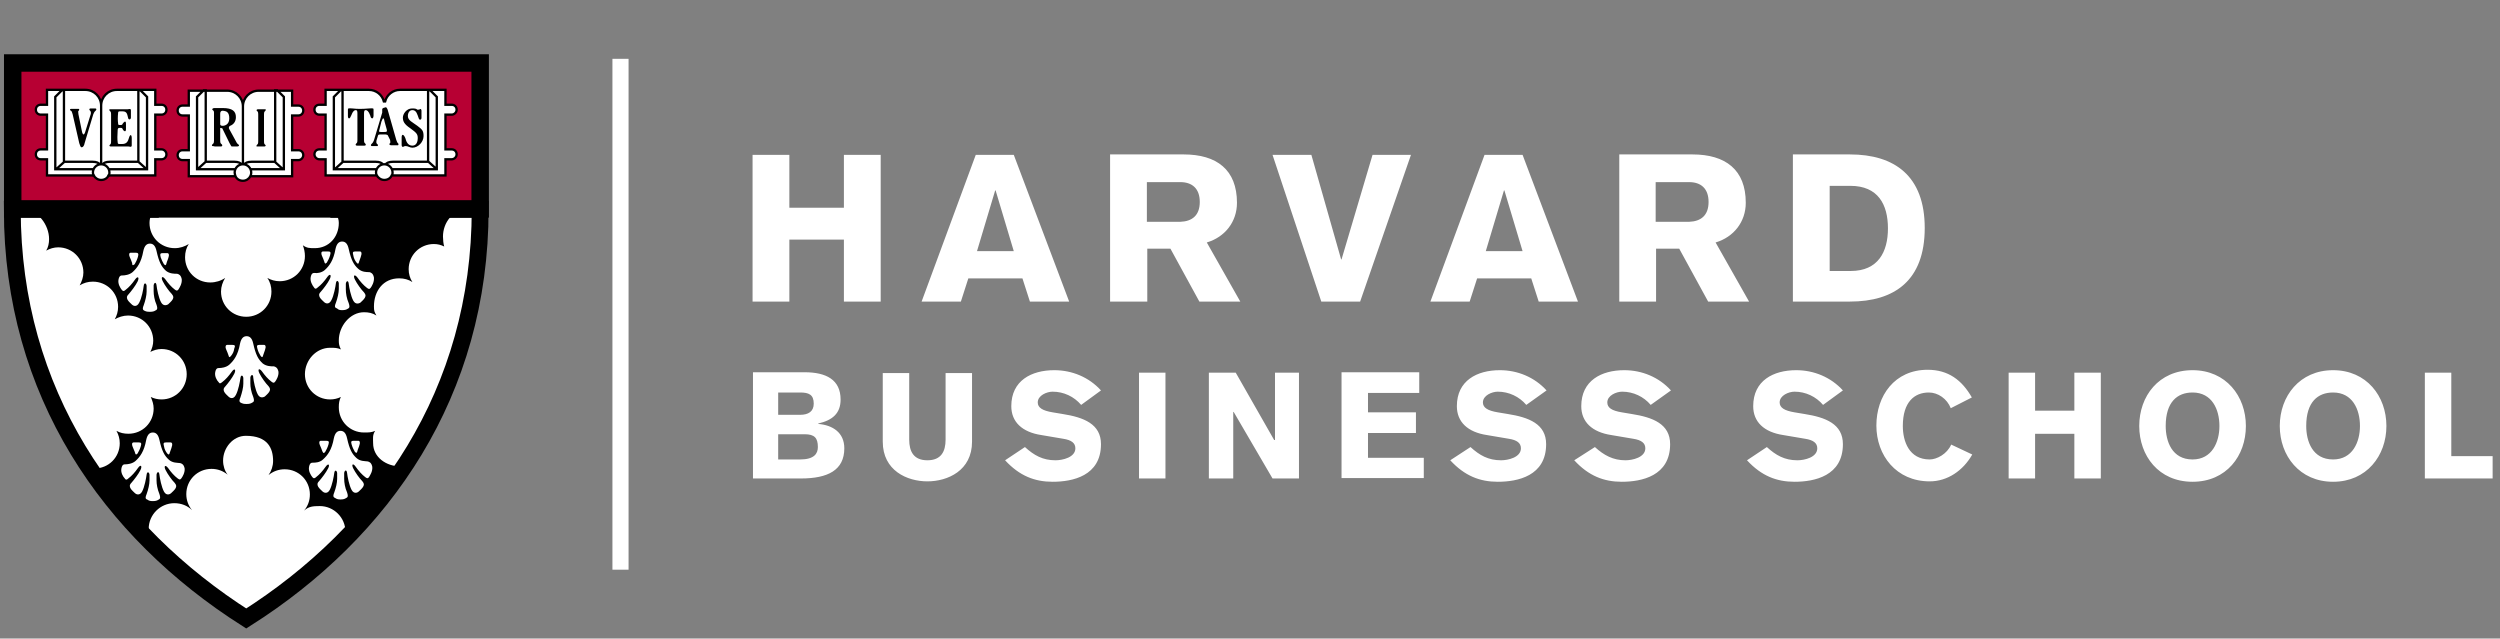 <?xml version="1.0" encoding="UTF-8"?> <svg xmlns="http://www.w3.org/2000/svg" width="231" height="59" viewBox="0 0 231 59" fill="none"><rect x="0" y="0" width="231" height="59" fill="#808080" stroke="none"/><g clip-path="url(#clip0_63_272)"><path d="M58.079 5.435H56.589V52.639H58.079V5.435Z" fill="white"></path><path d="M69.537 14.307H72.936V19.196H77.977V14.307H81.376V27.865H77.977V22.137H72.936V27.865H69.537V14.307ZM85.157 27.865H88.785L89.472 25.727H94.475L95.163 27.865H98.791L93.673 14.307H90.16L85.157 27.865ZM90.274 23.206L91.955 17.592H91.993L93.673 23.206H90.274ZM102.61 27.865H106.009V22.977H108.147L110.821 27.865H114.602L111.508 22.404C113.189 21.907 114.296 20.494 114.296 18.738C114.296 15.682 112.425 14.269 109.37 14.269H102.572V27.865H102.61ZM105.971 16.828H109.064C110.133 16.828 110.859 17.401 110.859 18.661C110.859 19.922 110.133 20.456 109.064 20.494H105.971V16.828ZM122.087 27.865H125.677L130.374 14.307H126.823L123.958 23.97H123.92L121.17 14.307H117.581L122.087 27.865ZM132.169 27.865H135.797L136.485 25.727H141.488L142.175 27.865H145.803L140.686 14.307H137.172L132.169 27.865ZM137.287 23.206L138.967 17.592H139.005L140.686 23.206H137.287ZM149.622 27.865H153.021V22.977H155.16L157.833 27.865H161.614L158.521 22.404C160.201 21.907 161.309 20.494 161.309 18.738C161.309 15.682 159.438 14.269 156.382 14.269H149.622V27.865ZM152.983 16.828H156.077C157.146 16.828 157.872 17.401 157.872 18.661C157.872 19.922 157.146 20.456 156.077 20.494H152.983V16.828ZM165.663 27.865H170.933C175.057 27.865 177.845 25.917 177.845 21.067C177.845 16.255 175.057 14.269 170.933 14.269H165.663V27.865ZM169.062 17.172H170.971C173.53 17.172 174.446 18.89 174.446 21.105C174.446 23.282 173.53 25.039 171.009 25.039H169.062V17.172ZM69.575 44.211H74.005C76.487 44.211 78.015 43.447 78.015 41.423C78.015 39.972 76.946 39.284 75.609 39.17V39.131C76.946 38.826 77.671 38.177 77.671 36.916C77.671 35.083 76.335 34.396 74.349 34.396H69.575V44.211ZM71.904 36.267H73.929C74.731 36.267 75.189 36.458 75.189 37.298C75.189 38.024 74.692 38.329 73.929 38.329H71.904V36.267ZM71.904 40.124H74.349C75.265 40.124 75.571 40.468 75.571 41.308C75.571 41.919 75.227 42.454 73.929 42.454H71.904V40.124ZM89.816 34.472H87.372V40.621C87.372 41.728 86.952 42.53 85.691 42.53C84.431 42.53 84.011 41.728 84.011 40.621V34.472H81.567V40.812C81.567 43.485 83.82 44.478 85.691 44.478C87.563 44.478 89.816 43.485 89.816 40.812V34.472ZM92.871 42.53C94.208 43.982 95.621 44.516 97.263 44.516C99.096 44.516 101.731 43.982 101.731 41.041C101.731 39.17 100.127 38.559 98.18 38.253L97.263 38.1C96.347 37.947 95.888 37.68 95.888 37.184C95.888 36.535 96.728 36.191 97.263 36.191C98.294 36.191 99.249 36.649 99.898 37.413L101.731 36.076C100.624 34.854 99.058 34.205 97.416 34.205C95.315 34.205 93.444 35.16 93.444 37.527C93.444 38.979 94.437 39.933 96.232 40.201L98.256 40.544C98.982 40.659 99.364 40.926 99.364 41.423C99.364 42.263 98.18 42.53 97.53 42.53C96.347 42.53 95.544 42.072 94.704 41.308L92.871 42.53ZM105.245 44.211H107.689V34.434H105.245V44.211ZM111.737 44.211H113.952V38.062H113.991L117.581 44.211H120.025V34.434H117.81V40.659H117.733L114.182 34.434H111.699V44.211H111.737ZM131.558 44.211V42.301H126.403V40.01H130.833V38.1H126.403V36.305H131.138V34.396H123.958V44.173H131.558V44.211ZM134.003 42.53C135.339 43.982 136.752 44.516 138.394 44.516C140.228 44.516 142.863 43.982 142.863 41.041C142.863 39.17 141.259 38.559 139.311 38.253L138.394 38.1C137.478 37.947 137.02 37.68 137.02 37.184C137.02 36.535 137.86 36.191 138.394 36.191C139.426 36.191 140.38 36.649 141.03 37.413L142.901 36.076C141.793 34.854 140.228 34.205 138.585 34.205C136.485 34.205 134.614 35.16 134.614 37.527C134.614 38.979 135.607 39.933 137.401 40.201L139.426 40.544C140.151 40.659 140.533 40.926 140.533 41.423C140.533 42.263 139.349 42.53 138.7 42.53C137.516 42.53 136.714 42.072 135.874 41.308L134.003 42.53ZM145.46 42.53C146.796 43.982 148.209 44.516 149.852 44.516C151.685 44.516 154.32 43.982 154.32 41.041C154.32 39.17 152.716 38.559 150.768 38.253L149.852 38.1C148.935 37.947 148.515 37.68 148.515 37.184C148.515 36.535 149.355 36.191 149.89 36.191C150.921 36.191 151.876 36.649 152.525 37.413L154.396 36.076C153.289 34.854 151.723 34.205 150.081 34.205C147.98 34.205 146.109 35.16 146.109 37.527C146.109 38.979 147.102 39.933 148.897 40.201L150.921 40.544C151.647 40.659 152.028 40.926 152.028 41.423C152.028 42.263 150.845 42.53 150.195 42.53C149.05 42.53 148.209 42.072 147.369 41.308L145.46 42.53ZM161.423 42.53C162.76 43.982 164.173 44.516 165.815 44.516C167.648 44.516 170.284 43.982 170.284 41.041C170.284 39.17 168.68 38.559 166.732 38.253L165.815 38.1C164.899 37.947 164.44 37.68 164.44 37.184C164.44 36.535 165.281 36.191 165.815 36.191C166.846 36.191 167.801 36.649 168.451 37.413L170.284 36.076C169.176 34.854 167.61 34.205 165.968 34.205C163.868 34.205 161.996 35.16 161.996 37.527C161.996 38.979 162.989 39.933 164.784 40.201L166.808 40.544C167.534 40.659 167.916 40.926 167.916 41.423C167.916 42.263 166.732 42.53 166.083 42.53C164.899 42.53 164.097 42.072 163.257 41.308L161.423 42.53ZM182.199 36.725C181.283 35.121 180.022 34.167 178.113 34.167C175.057 34.167 173.377 36.573 173.377 39.322C173.377 42.072 175.21 44.478 178.304 44.478C179.946 44.478 181.397 43.485 182.237 41.996L180.29 41.079C179.908 41.958 178.953 42.454 178.304 42.454C176.394 42.454 175.821 40.774 175.821 39.361C175.821 37.145 176.891 36.267 178.227 36.267C179.068 36.267 179.908 36.84 180.251 37.718L182.199 36.725ZM185.598 44.211H188.042V40.086H191.67V44.211H194.115V34.434H191.67V37.947H188.042V34.434H185.598V44.211ZM202.593 44.516C205.725 44.516 207.52 42.11 207.52 39.361C207.52 36.611 205.686 34.205 202.593 34.205C199.461 34.205 197.666 36.611 197.666 39.361C197.666 42.11 199.461 44.516 202.593 44.516ZM202.593 36.267C204.388 36.267 205.075 37.833 205.075 39.361C205.075 40.85 204.388 42.454 202.593 42.454C200.683 42.454 200.111 40.774 200.111 39.361C200.111 37.145 201.18 36.267 202.593 36.267ZM215.578 44.516C218.671 44.516 220.504 42.11 220.504 39.361C220.504 36.611 218.671 34.205 215.578 34.205C212.484 34.205 210.651 36.611 210.651 39.361C210.651 42.11 212.484 44.516 215.578 44.516ZM215.578 36.267C217.373 36.267 218.06 37.833 218.06 39.361C218.06 40.85 217.373 42.454 215.578 42.454C213.668 42.454 213.095 40.774 213.095 39.361C213.095 37.145 214.165 36.267 215.578 36.267ZM224.056 44.211H230.319V42.148H226.5V34.434H224.056V44.211Z" fill="white"></path><path d="M44.368 19.34C44.368 36.029 35.393 49.014 22.752 57.072C10.149 49.052 1.136 36.067 1.136 19.34H44.368Z" fill="white"></path><path d="M31.307 19.34H44.368C44.368 36.296 35.393 49.128 22.752 57.148C10.149 49.128 1.136 36.296 1.136 19.34H13.892" stroke="black" stroke-width="1.558" stroke-linecap="square"></path><path d="M44.368 19.035C44.368 19.493 44.33 19.111 44.33 19.34C44.024 19.187 43.642 19.34 43.26 19.34C41.847 19.34 40.931 20.562 40.931 21.861C40.931 22.128 40.969 22.548 41.045 22.777C40.74 22.625 40.434 22.548 40.09 22.548C38.792 22.548 37.761 23.579 37.761 24.878C37.761 25.298 37.875 25.718 38.104 26.062C37.761 25.833 37.341 25.718 36.882 25.718C35.393 25.718 34.553 26.902 34.553 28.315C34.553 28.735 34.591 28.811 34.782 29.155C34.438 28.926 34.056 28.85 33.636 28.85C32.338 28.85 31.306 30.148 31.306 31.447C31.306 31.828 31.345 31.943 31.497 32.287C31.192 32.134 30.886 32.134 30.505 32.134C29.206 32.134 28.175 33.28 28.175 34.578C28.175 35.877 29.206 36.908 30.505 36.908C30.848 36.908 31.192 36.831 31.497 36.679C31.345 36.984 31.306 37.252 31.306 37.633C31.306 38.932 32.338 39.963 33.636 39.963C34.056 39.963 34.324 39.963 34.667 39.81C34.4 40.192 34.476 40.536 34.476 40.956C34.476 42.255 35.698 43.095 36.997 43.095C37.188 43.095 37.341 42.98 37.493 42.942C35.622 45.73 33.292 48.594 30.848 50.924C31.306 50.504 31.918 49.855 31.918 49.129C31.918 47.83 30.848 46.761 29.55 46.761C28.901 46.761 28.519 46.799 28.099 47.181C28.442 46.761 28.633 46.265 28.633 45.692C28.633 44.393 27.602 43.362 26.303 43.362C25.731 43.362 25.234 43.553 24.814 43.897C25.081 43.515 25.234 43.057 25.234 42.598C25.234 41.414 24.738 40.269 22.714 40.269C21.53 40.269 20.613 41.376 20.613 42.56C20.613 43.057 20.766 43.515 21.033 43.859C20.613 43.515 20.117 43.324 19.544 43.324C18.245 43.324 17.214 44.355 17.214 45.654C17.214 46.226 17.405 46.723 17.749 47.143C17.329 46.723 16.756 46.494 16.107 46.494C14.808 46.494 13.739 47.563 13.739 48.862C13.739 49.549 14.082 50.427 14.541 50.886C12.135 48.556 9.958 45.997 8.087 43.209C8.239 43.248 8.545 43.286 8.736 43.286C10.034 43.286 11.065 42.255 11.065 40.956C11.065 40.536 10.951 40.154 10.76 39.81C11.104 40.001 11.447 40.078 11.867 40.078C13.166 40.078 14.197 39.047 14.197 37.748C14.197 37.366 14.082 37.023 13.93 36.679C14.235 36.831 14.579 36.908 14.923 36.908C16.221 36.908 17.252 35.877 17.252 34.578C17.252 33.28 16.221 32.249 14.923 32.249C14.541 32.249 14.197 32.363 13.892 32.516C14.044 32.211 14.159 31.867 14.159 31.485C14.159 30.186 13.128 29.155 11.829 29.155C11.371 29.155 10.951 29.308 10.607 29.499C10.798 29.155 10.913 28.773 10.913 28.353C10.913 27.055 9.882 26.024 8.583 26.024C8.125 26.024 7.743 26.138 7.361 26.367C7.552 26.024 7.705 25.604 7.705 25.183C7.705 23.885 6.673 22.854 5.375 22.854C4.993 22.854 4.611 22.968 4.267 23.159C4.458 22.854 4.535 22.472 4.535 22.09C4.535 20.791 3.504 19.378 2.205 19.378C1.823 19.378 1.441 19.226 1.136 19.378C1.136 18.767 1.098 19.837 1.098 19.073H14.388C14.044 19.722 13.815 20.028 13.815 20.601C13.815 21.899 14.846 22.93 16.145 22.93C16.641 22.93 17.061 22.777 17.443 22.548C17.214 22.892 17.1 23.312 17.1 23.77C17.1 25.069 18.131 26.1 19.429 26.1C19.926 26.1 20.422 25.947 20.804 25.68C20.575 26.062 20.422 26.482 20.422 26.94C20.422 28.239 21.453 29.27 22.752 29.27C24.05 29.27 25.081 28.239 25.081 26.94C25.081 26.482 24.967 26.062 24.7 25.68C25.043 25.871 25.425 25.985 25.845 25.985C27.144 25.985 28.175 24.954 28.175 23.656C28.175 23.312 28.099 22.968 27.984 22.663C28.366 22.93 28.595 22.93 29.091 22.93C30.39 22.93 31.306 21.899 31.306 20.601C31.306 20.028 31.001 19.76 30.695 19.073H44.368V19.035Z" fill="black"></path><path d="M21.338 32.897C21.185 33.088 21.147 32.974 21.109 32.821C21.071 32.668 20.956 32.439 20.88 32.248C20.803 32.057 20.842 31.866 20.994 31.866H21.453C21.72 31.866 21.758 31.943 21.644 32.21C21.605 32.516 21.491 32.706 21.338 32.897ZM24.088 32.897C24.241 33.088 24.279 32.974 24.317 32.821C24.355 32.668 24.47 32.439 24.508 32.248C24.584 32.057 24.546 31.866 24.393 31.866H23.973C23.744 31.866 23.706 31.943 23.782 32.21C23.859 32.516 23.973 32.706 24.088 32.897ZM22.789 37.328C23.018 37.328 23.171 37.289 23.286 37.213C23.4 37.137 23.553 37.137 23.4 36.678C23.209 36.22 23.133 35.762 23.133 35.418C23.133 35.074 23.133 34.998 23.133 34.883C23.171 34.616 23.4 34.54 23.4 34.883C23.439 35.227 23.591 36.029 23.82 36.449C24.05 36.869 24.393 36.678 24.47 36.64C24.546 36.564 24.814 36.335 24.89 36.182C24.966 36.029 25.004 35.914 24.813 35.685C24.546 35.418 24.164 34.883 23.973 34.501C23.782 34.12 23.935 33.967 24.202 34.31C24.47 34.692 24.775 35.036 25.081 35.265C25.233 35.38 25.31 35.418 25.424 35.265C25.539 35.112 25.768 34.731 25.73 34.349C25.654 33.967 25.463 33.89 25.31 33.852C25.043 33.852 24.622 33.852 24.279 33.585C23.859 33.203 23.63 32.783 23.4 31.752C23.286 31.217 23.057 31.064 22.789 31.064C22.522 31.064 22.293 31.217 22.178 31.752C21.987 32.821 21.605 33.318 21.185 33.699C20.88 33.967 20.422 34.005 20.269 34.005C20.116 34.005 19.963 34.005 19.887 34.387C19.811 34.769 20.04 35.151 20.192 35.303C20.307 35.494 20.383 35.418 20.536 35.303C20.842 35.074 21.147 34.731 21.415 34.349C21.682 33.967 21.835 34.158 21.644 34.54C21.453 34.922 21.071 35.418 20.803 35.724C20.613 35.914 20.651 36.067 20.727 36.22C20.803 36.373 21.071 36.602 21.147 36.678C21.224 36.755 21.567 36.946 21.796 36.487C22.026 36.067 22.178 35.227 22.216 34.922C22.255 34.616 22.446 34.654 22.484 34.922C22.484 35.036 22.484 35.112 22.484 35.456C22.484 35.8 22.369 36.258 22.216 36.717C22.026 37.137 22.178 37.175 22.331 37.251C22.407 37.289 22.522 37.328 22.789 37.328ZM12.44 24.419C12.554 24.228 12.669 23.999 12.745 23.732C12.822 23.464 12.783 23.35 12.554 23.35H12.096C11.905 23.35 11.905 23.541 11.981 23.732C12.058 23.923 12.172 24.152 12.21 24.305C12.21 24.495 12.249 24.572 12.44 24.419ZM15.151 24.419C15.304 24.572 15.342 24.495 15.38 24.343C15.418 24.152 15.533 23.961 15.571 23.77C15.648 23.579 15.61 23.388 15.457 23.388H15.037C14.807 23.388 14.769 23.464 14.846 23.77C14.922 23.999 15.037 24.228 15.151 24.419ZM13.853 28.811C14.082 28.811 14.235 28.773 14.349 28.697C14.464 28.62 14.617 28.62 14.464 28.162C14.273 27.742 14.196 27.245 14.196 26.901C14.196 26.558 14.196 26.481 14.196 26.367C14.235 26.099 14.426 26.023 14.464 26.367C14.502 26.71 14.655 27.512 14.884 27.933C15.113 28.353 15.457 28.162 15.533 28.124C15.61 28.047 15.877 27.818 15.953 27.665C16.03 27.512 16.068 27.398 15.877 27.169C15.61 26.901 15.228 26.367 15.037 25.985C14.846 25.603 14.998 25.45 15.266 25.794C15.533 26.176 15.839 26.52 16.144 26.749C16.297 26.863 16.373 26.901 16.488 26.749C16.602 26.558 16.832 26.214 16.793 25.794C16.717 25.412 16.526 25.336 16.373 25.297C16.106 25.297 15.686 25.297 15.342 25.03C14.922 24.648 14.693 24.228 14.464 23.197C14.349 22.662 14.12 22.51 13.853 22.51C13.585 22.51 13.356 22.662 13.242 23.197C13.051 24.266 12.669 24.763 12.249 25.145C11.943 25.412 11.485 25.45 11.332 25.45C11.179 25.45 11.027 25.45 10.95 25.832C10.874 26.214 11.103 26.596 11.256 26.787C11.37 26.94 11.485 26.901 11.6 26.787C11.905 26.558 12.21 26.214 12.478 25.832C12.745 25.45 12.898 25.641 12.707 26.023C12.516 26.405 12.134 26.901 11.867 27.207C11.676 27.398 11.714 27.551 11.79 27.703C11.867 27.856 12.134 28.085 12.21 28.162C12.287 28.238 12.631 28.429 12.86 27.971C13.089 27.551 13.242 26.749 13.28 26.405C13.318 26.099 13.509 26.138 13.547 26.405C13.547 26.558 13.547 26.596 13.547 26.94C13.547 27.283 13.433 27.78 13.28 28.2C13.089 28.658 13.28 28.658 13.394 28.735C13.471 28.773 13.585 28.811 13.853 28.811ZM30.198 24.266C30.313 24.075 30.427 23.846 30.504 23.579C30.58 23.312 30.542 23.235 30.313 23.235H29.855C29.664 23.235 29.664 23.426 29.74 23.617C29.816 23.808 29.931 24.037 29.969 24.19C30.007 24.343 30.046 24.419 30.198 24.266ZM32.948 24.266C33.101 24.457 33.139 24.343 33.177 24.19C33.215 24.037 33.33 23.808 33.368 23.617C33.444 23.426 33.406 23.235 33.254 23.235H32.834C32.604 23.235 32.566 23.312 32.642 23.579C32.681 23.846 32.795 24.075 32.948 24.266ZM31.611 28.658C31.84 28.658 31.993 28.62 32.108 28.544C32.222 28.467 32.375 28.467 32.222 28.009C32.032 27.589 31.955 27.092 31.955 26.749C31.955 26.405 31.955 26.329 31.955 26.214C31.993 25.947 32.184 25.87 32.222 26.214C32.261 26.558 32.413 27.36 32.642 27.78C32.872 28.2 33.215 28.009 33.292 27.971C33.368 27.895 33.636 27.665 33.712 27.512C33.788 27.36 33.827 27.245 33.636 27.016C33.368 26.749 32.986 26.214 32.795 25.832C32.604 25.45 32.757 25.297 33.024 25.641C33.292 26.023 33.597 26.367 33.903 26.596C34.056 26.71 34.132 26.749 34.247 26.596C34.361 26.443 34.59 26.061 34.552 25.641C34.476 25.259 34.285 25.183 34.132 25.145C33.865 25.145 33.444 25.145 33.101 24.839C32.681 24.457 32.452 24.037 32.222 23.006C32.108 22.471 31.879 22.319 31.611 22.319C31.344 22.319 31.115 22.471 31 23.006C30.809 24.075 30.427 24.572 30.007 24.954C29.702 25.221 29.244 25.259 29.091 25.221C28.938 25.221 28.785 25.221 28.709 25.603C28.633 25.985 28.862 26.367 29.014 26.558C29.129 26.749 29.244 26.672 29.358 26.558C29.664 26.329 29.969 25.985 30.236 25.603C30.504 25.221 30.657 25.412 30.466 25.794C30.275 26.176 29.893 26.672 29.625 26.978C29.434 27.169 29.473 27.322 29.549 27.474C29.625 27.627 29.893 27.856 29.969 27.933C30.046 28.009 30.389 28.2 30.618 27.742C30.848 27.322 31 26.481 31.038 26.176C31.077 25.87 31.268 25.909 31.306 26.176C31.306 26.29 31.306 26.367 31.306 26.71C31.306 27.054 31.191 27.551 31.038 27.971C30.848 28.429 31 28.429 31.153 28.506C31.268 28.62 31.382 28.658 31.611 28.658ZM12.707 41.91C12.822 41.719 12.936 41.49 13.012 41.223C13.089 40.956 13.051 40.879 12.822 40.879H12.363C12.172 40.879 12.172 41.07 12.249 41.261C12.325 41.49 12.44 41.681 12.478 41.834C12.516 41.987 12.554 42.063 12.707 41.91ZM15.457 41.91C15.61 42.063 15.648 41.987 15.686 41.834C15.724 41.681 15.839 41.452 15.877 41.261C15.953 41.07 15.915 40.879 15.762 40.879H15.342C15.113 40.879 15.075 40.956 15.151 41.223C15.189 41.49 15.304 41.719 15.457 41.91ZM14.12 46.302C14.349 46.302 14.502 46.264 14.617 46.188C14.731 46.111 14.884 46.111 14.731 45.653C14.54 45.195 14.464 44.736 14.464 44.393C14.464 44.049 14.464 43.973 14.464 43.858C14.502 43.591 14.693 43.514 14.731 43.858C14.769 44.202 14.922 45.004 15.151 45.424C15.38 45.844 15.724 45.653 15.8 45.577C15.877 45.5 16.144 45.271 16.221 45.118C16.297 44.966 16.335 44.851 16.144 44.622C15.877 44.355 15.495 43.82 15.304 43.438C15.113 43.056 15.266 42.903 15.533 43.247C15.8 43.629 16.106 43.973 16.412 44.202C16.564 44.316 16.641 44.355 16.755 44.202C16.87 44.049 17.099 43.667 17.061 43.285C16.984 42.903 16.793 42.827 16.641 42.789C16.373 42.751 15.953 42.789 15.61 42.483C15.189 42.101 14.96 41.681 14.731 40.65C14.617 40.115 14.387 39.963 14.12 39.963C13.853 39.963 13.624 40.115 13.509 40.65C13.318 41.719 12.936 42.216 12.516 42.598C12.21 42.865 11.752 42.903 11.6 42.903C11.447 42.903 11.294 42.903 11.218 43.285C11.141 43.667 11.37 44.049 11.523 44.202C11.638 44.393 11.752 44.316 11.867 44.202C12.172 43.973 12.478 43.629 12.745 43.247C13.012 42.865 13.165 43.056 12.974 43.438C12.783 43.82 12.402 44.316 12.134 44.622C11.943 44.813 11.981 44.966 12.058 45.118C12.134 45.271 12.402 45.5 12.478 45.577C12.554 45.653 12.898 45.844 13.127 45.424C13.356 45.004 13.509 44.164 13.547 43.858C13.585 43.553 13.776 43.591 13.815 43.858C13.815 44.011 13.815 44.049 13.815 44.393C13.815 44.736 13.7 45.233 13.547 45.653C13.356 46.111 13.509 46.111 13.662 46.188C13.738 46.264 13.891 46.302 14.12 46.302ZM30.046 41.758C30.16 41.567 30.275 41.338 30.351 41.07C30.427 40.803 30.389 40.727 30.122 40.727H29.664C29.473 40.727 29.473 40.917 29.549 41.108C29.625 41.299 29.74 41.529 29.778 41.681C29.855 41.834 29.893 41.949 30.046 41.758ZM32.795 41.758C32.948 41.91 32.986 41.834 33.024 41.681C33.063 41.49 33.177 41.299 33.215 41.108C33.292 40.917 33.254 40.727 33.101 40.727H32.681C32.452 40.727 32.413 40.803 32.49 41.07C32.566 41.338 32.681 41.567 32.795 41.758ZM31.459 46.15C31.688 46.15 31.84 46.111 31.955 46.035C32.07 45.959 32.222 45.959 32.07 45.5C31.879 45.08 31.802 44.584 31.802 44.24C31.802 43.896 31.802 43.82 31.802 43.705C31.84 43.438 32.032 43.362 32.07 43.705C32.108 44.049 32.261 44.851 32.49 45.271C32.719 45.691 33.063 45.5 33.139 45.424C33.215 45.348 33.483 45.118 33.559 44.966C33.636 44.813 33.674 44.698 33.483 44.469C33.215 44.202 32.834 43.667 32.642 43.285C32.452 42.903 32.604 42.751 32.872 43.133C33.139 43.514 33.444 43.858 33.75 44.087C33.903 44.202 33.979 44.24 34.094 44.087C34.208 43.896 34.438 43.553 34.399 43.133C34.323 42.751 34.132 42.674 33.979 42.636C33.712 42.598 33.292 42.636 32.948 42.331C32.528 41.949 32.299 41.529 32.07 40.497C31.955 39.963 31.726 39.81 31.459 39.81C31.191 39.81 30.962 39.963 30.848 40.497C30.657 41.567 30.275 42.063 29.855 42.445C29.549 42.751 29.091 42.751 28.938 42.751C28.785 42.751 28.633 42.751 28.556 43.133C28.48 43.514 28.709 43.896 28.862 44.087C28.976 44.24 29.091 44.202 29.205 44.087C29.511 43.858 29.816 43.514 30.084 43.133C30.351 42.751 30.504 42.942 30.313 43.285C30.122 43.667 29.74 44.164 29.473 44.469C29.282 44.66 29.32 44.813 29.396 44.966C29.473 45.118 29.74 45.348 29.816 45.424C29.893 45.5 30.236 45.691 30.466 45.271C30.695 44.851 30.848 44.011 30.886 43.705C30.924 43.4 31.115 43.438 31.153 43.705C31.153 43.858 31.153 43.896 31.153 44.24C31.153 44.622 31.038 45.08 30.886 45.5C30.695 45.959 30.886 45.959 31 46.035C31.115 46.111 31.23 46.15 31.459 46.15Z" fill="white"></path><path d="M44.368 5.82H1.175V19.302H44.368V5.82Z" fill="#B70033"></path><path d="M44.368 5.82H1.175V19.302H44.368V5.82Z" stroke="black" stroke-width="1.613"></path><path d="M9.345 9.754C9.345 8.952 9.994 8.303 10.796 8.303H14.348V9.678H14.921C15.188 9.678 15.379 9.869 15.379 10.136C15.379 10.403 15.188 10.594 14.921 10.594H14.348V13.802H14.921C15.188 13.802 15.379 14.031 15.379 14.261C15.379 14.528 15.188 14.719 14.921 14.719H14.348V16.208H10.032C9.918 16.476 9.65 16.628 9.345 16.628C9.039 16.628 8.772 16.437 8.657 16.208H4.342V14.719H3.769C3.502 14.719 3.311 14.528 3.311 14.261C3.311 13.993 3.502 13.802 3.769 13.802H4.342V10.594H3.769C3.502 10.594 3.311 10.403 3.311 10.136C3.311 9.869 3.502 9.678 3.769 9.678H4.342V8.303H7.893C8.695 8.303 9.345 8.952 9.345 9.754ZM22.444 16.705C22.75 16.705 23.017 16.514 23.131 16.285H26.989V14.795H27.562C27.829 14.795 28.02 14.566 28.02 14.337C28.02 14.069 27.829 13.879 27.562 13.879H26.989V10.671H27.562C27.829 10.671 28.02 10.48 28.02 10.212C28.02 9.945 27.829 9.754 27.562 9.754H26.989V8.379H23.895C23.093 8.379 22.444 9.028 22.444 9.83C22.444 9.028 21.795 8.379 20.993 8.379H17.441V9.754H16.868C16.601 9.754 16.41 9.945 16.41 10.212C16.41 10.48 16.601 10.671 16.868 10.671H17.441V13.879H16.868C16.601 13.879 16.41 14.069 16.41 14.337C16.41 14.604 16.601 14.795 16.868 14.795H17.441V16.285H21.757C21.871 16.552 22.139 16.705 22.444 16.705ZM35.467 9.372C35.314 8.761 34.742 8.303 34.092 8.303H30.12V9.678H29.509C29.242 9.678 29.051 9.869 29.051 10.136C29.051 10.403 29.242 10.594 29.509 10.594H30.082V13.802H29.509C29.242 13.802 29.051 13.993 29.051 14.261C29.051 14.528 29.242 14.719 29.509 14.719H30.082V16.208H34.818C34.932 16.476 35.2 16.628 35.505 16.628C35.811 16.628 36.078 16.437 36.193 16.208H41.157V14.719H41.73C41.998 14.719 42.189 14.49 42.189 14.261C42.189 13.993 41.959 13.802 41.73 13.802H41.157V10.594H41.73C41.998 10.594 42.189 10.403 42.189 10.136C42.189 9.869 41.959 9.678 41.73 9.678H41.157V8.303H36.956C36.269 8.303 35.734 8.761 35.582 9.372H35.467Z" fill="white"></path><path d="M9.345 9.754V15.215M9.345 9.754C9.345 8.952 9.994 8.303 10.796 8.303H14.348V9.678H14.921C15.188 9.678 15.379 9.869 15.379 10.136C15.379 10.403 15.188 10.594 14.921 10.594H14.348V13.802H14.921C15.188 13.802 15.379 14.031 15.379 14.261C15.379 14.528 15.188 14.719 14.921 14.719H14.348V16.208H10.032C9.918 16.476 9.65 16.628 9.345 16.628C9.039 16.628 8.772 16.437 8.657 16.208H4.342V14.719H3.769C3.502 14.719 3.311 14.528 3.311 14.261C3.311 13.993 3.502 13.802 3.769 13.802H4.342V10.594H3.769C3.502 10.594 3.311 10.403 3.311 10.136C3.311 9.869 3.502 9.678 3.769 9.678H4.342V8.303H7.893C8.695 8.303 9.345 8.952 9.345 9.754Z" stroke="black" stroke-width="0.215"></path><path d="M13.587 15.674L12.785 14.948M9.462 15.215C9.539 15.062 9.768 14.948 10.15 14.948H12.785V8.341H12.976L13.587 8.952V15.635H10.073M9.233 15.215C9.157 15.062 8.927 14.948 8.546 14.948H5.91V8.341H5.719L5.108 8.952V15.635H8.622M10.035 16.285C10.073 16.17 10.111 16.094 10.111 15.941C10.111 15.521 9.768 15.177 9.348 15.177C8.927 15.177 8.584 15.521 8.584 15.941C8.584 16.055 8.622 16.17 8.66 16.285M5.147 15.674L5.949 14.948M26.19 15.674L25.388 14.948M22.561 15.215C22.638 15.062 22.867 14.948 23.249 14.948H25.426V8.341H25.617L26.228 8.952V15.635H23.173M22.447 9.754V15.215M18.208 15.674L19.01 14.948M22.332 15.215C22.256 15.062 22.027 14.948 21.645 14.948H19.01V8.341H18.819L18.208 8.952V15.635H21.721M23.134 16.285C23.173 16.17 23.211 16.094 23.211 15.941C23.211 15.521 22.867 15.177 22.447 15.177C22.027 15.177 21.683 15.521 21.683 15.941C21.683 16.055 21.721 16.17 21.759 16.285M40.397 15.674L39.595 14.948M35.623 15.215C35.699 15.062 35.928 14.948 36.31 14.948H39.556V8.341H39.747L40.358 8.952V15.635H36.196M35.394 15.215C35.317 15.062 35.088 14.948 34.706 14.948H31.651V8.341H31.46L30.849 8.952V15.635H34.783M36.196 16.285C36.234 16.17 36.272 16.094 36.272 15.941C36.272 15.521 35.928 15.177 35.508 15.177C35.088 15.177 34.744 15.521 34.744 15.941C34.744 16.055 34.783 16.17 34.821 16.285M30.887 15.674L31.689 14.948M22.447 16.705C22.753 16.705 23.02 16.514 23.134 16.285H26.992V14.795H27.564C27.832 14.795 28.023 14.566 28.023 14.337C28.023 14.069 27.832 13.879 27.564 13.879H26.992V10.671H27.564C27.832 10.671 28.023 10.48 28.023 10.212C28.023 9.945 27.832 9.754 27.564 9.754H26.992V8.379H23.898C23.096 8.379 22.447 9.028 22.447 9.83C22.447 9.028 21.798 8.379 20.996 8.379H17.444V9.754H16.871C16.604 9.754 16.413 9.945 16.413 10.212C16.413 10.48 16.604 10.671 16.871 10.671H17.444V13.879H16.871C16.604 13.879 16.413 14.069 16.413 14.337C16.413 14.604 16.604 14.795 16.871 14.795H17.444V16.285H21.759C21.874 16.552 22.141 16.705 22.447 16.705ZM35.585 9.372C35.737 8.761 36.31 8.303 36.959 8.303H41.16V9.678H41.733C42.001 9.678 42.192 9.869 42.192 10.136C42.192 10.403 41.962 10.594 41.733 10.594H41.16V13.802H41.733C42.001 13.802 42.192 13.993 42.192 14.261C42.192 14.528 41.962 14.719 41.733 14.719H41.16V16.208H36.196C36.081 16.476 35.814 16.628 35.508 16.628C35.203 16.628 34.935 16.437 34.821 16.208H30.085V14.719H29.512C29.245 14.719 29.054 14.49 29.054 14.261C29.054 13.993 29.245 13.802 29.512 13.802H30.085V10.594H29.512C29.245 10.594 29.054 10.403 29.054 10.136C29.054 9.869 29.245 9.678 29.512 9.678H30.085V8.303H34.095C34.744 8.303 35.317 8.761 35.47 9.372H35.585Z" stroke="black" stroke-width="0.215"></path><path d="M10.913 11.396C10.913 11.549 10.951 11.549 11.104 11.549C11.257 11.549 11.295 11.549 11.333 11.434C11.409 11.319 11.639 11.052 11.639 11.434V11.931C11.639 12.312 11.371 12.045 11.333 11.931C11.295 11.816 11.257 11.816 11.104 11.816C10.951 11.816 10.913 11.816 10.875 11.969C10.837 12.465 10.837 12.924 10.875 13.153C10.875 13.267 10.913 13.306 11.027 13.306H11.295C11.715 13.306 11.829 13.038 11.906 12.771C12.021 12.351 12.173 12.427 12.173 12.771V13.42C12.173 13.649 11.982 13.535 11.868 13.535H10.531C10.416 13.535 10.34 13.535 10.226 13.535C10.111 13.535 10.073 13.42 10.149 13.382C10.226 13.306 10.264 13.306 10.264 13.038V10.594C10.264 10.327 10.226 10.327 10.149 10.25C10.073 10.174 10.073 10.059 10.226 10.097C10.34 10.097 10.416 10.097 10.531 10.097H11.791C11.906 10.097 12.097 9.983 12.097 10.212V10.861C12.097 11.052 11.868 11.129 11.829 10.861C11.753 10.594 11.753 10.288 11.333 10.288H11.066C10.951 10.288 10.913 10.327 10.913 10.441C10.875 10.785 10.875 11.167 10.913 11.396ZM8.621 10.556C8.736 10.288 8.774 10.288 8.851 10.212C8.927 10.136 8.927 10.021 8.812 10.021C8.698 10.021 8.66 10.021 8.583 10.021C8.469 10.021 8.431 10.021 8.354 10.021C8.24 10.021 8.24 10.136 8.278 10.174C8.316 10.25 8.431 10.25 8.392 10.518L7.858 12.236C7.781 12.465 7.667 12.504 7.59 12.236L7.247 10.556C7.208 10.288 7.208 10.288 7.285 10.212C7.361 10.136 7.323 10.021 7.17 10.059C7.056 10.059 6.979 10.059 6.865 10.059C6.75 10.059 6.674 10.059 6.559 10.059C6.445 10.059 6.445 10.174 6.521 10.212C6.636 10.288 6.636 10.288 6.712 10.556L7.323 13.229C7.399 13.458 7.438 13.611 7.552 13.611C7.667 13.611 7.781 13.458 7.819 13.229L8.621 10.556ZM20.041 13.535C20.155 13.535 20.308 13.535 20.422 13.535C20.537 13.535 20.575 13.42 20.499 13.344C20.422 13.267 20.346 13.267 20.346 13V11.816L20.537 11.854C20.613 11.969 21.263 13.382 21.339 13.458C21.415 13.573 21.415 13.535 21.415 13.535H21.912C22.103 13.535 22.103 13.42 22.065 13.382C22.026 13.344 21.95 13.306 21.874 13.191C21.797 13.076 21.224 11.969 21.186 11.931C21.148 11.854 21.148 11.854 21.148 11.778C21.148 11.74 21.186 11.663 21.263 11.625C21.568 11.511 21.797 11.243 21.797 10.823C21.797 10.288 21.492 9.983 20.575 9.983C20.346 9.983 19.926 9.983 19.811 9.983C19.659 9.983 19.544 10.097 19.659 10.174C19.773 10.25 19.773 10.327 19.773 10.441V13C19.773 13.267 19.697 13.267 19.62 13.344C19.544 13.42 19.582 13.535 19.697 13.496C19.773 13.535 19.926 13.535 20.041 13.535ZM20.346 10.518C20.346 10.212 20.537 10.212 20.728 10.25C20.919 10.288 21.186 10.365 21.186 10.938C21.186 11.511 20.766 11.625 20.575 11.625C20.384 11.625 20.346 11.549 20.346 11.472V10.938V10.518ZM24.394 10.594C24.394 10.327 24.432 10.327 24.509 10.25C24.585 10.174 24.585 10.059 24.432 10.097C24.318 10.097 24.241 10.097 24.127 10.097C24.012 10.097 23.936 10.097 23.821 10.097C23.707 10.097 23.669 10.212 23.745 10.25C23.821 10.327 23.86 10.327 23.86 10.594V13.038C23.86 13.306 23.821 13.306 23.745 13.382C23.669 13.458 23.669 13.573 23.821 13.535C23.936 13.535 24.012 13.535 24.127 13.535C24.241 13.535 24.318 13.535 24.432 13.535C24.547 13.535 24.585 13.42 24.509 13.382C24.432 13.306 24.394 13.306 24.394 13.038V10.594ZM35.852 12.542C35.813 12.389 35.508 12.427 35.355 12.427C35.24 12.427 34.973 12.389 34.935 12.504L34.782 13C34.744 13.267 34.82 13.267 34.897 13.344C34.935 13.42 34.935 13.535 34.82 13.496C34.706 13.496 34.667 13.496 34.591 13.496C34.477 13.496 34.438 13.496 34.362 13.496C34.247 13.496 34.247 13.382 34.324 13.306C34.4 13.229 34.438 13.229 34.553 12.962L35.317 10.403V10.097C35.317 9.983 35.508 9.945 35.66 9.906C35.699 9.906 35.813 10.059 35.852 10.25L36.615 12.924C36.692 13.114 36.692 13.153 36.768 13.229C36.844 13.267 36.844 13.458 36.73 13.42C36.577 13.42 36.577 13.42 36.462 13.42C36.348 13.42 36.233 13.42 36.119 13.42C36.004 13.42 35.928 13.306 36.004 13.267C36.081 13.191 36.081 13.191 36.042 12.924L35.852 12.542ZM35.05 12.007C34.973 12.198 35.011 12.198 35.431 12.198C35.775 12.198 35.775 12.16 35.737 11.969L35.546 11.281C35.469 10.823 35.393 10.823 35.24 11.243L35.05 12.007ZM33.255 10.059C33.063 10.059 32.873 10.059 32.567 10.021C32.147 9.983 32.147 10.021 32.147 10.136C32.147 10.212 32.147 10.594 32.147 10.67C32.147 10.785 32.147 10.938 32.261 10.938C32.338 10.938 32.376 10.823 32.453 10.67C32.605 10.25 32.758 10.174 32.873 10.174C32.987 10.174 33.025 10.25 33.025 10.479V12.924C33.025 13.191 32.987 13.191 32.911 13.267C32.834 13.344 32.834 13.458 32.987 13.458C33.14 13.458 33.178 13.458 33.331 13.458C33.484 13.458 33.522 13.458 33.675 13.458C33.827 13.458 33.827 13.344 33.751 13.267C33.675 13.191 33.636 13.191 33.636 12.924V10.479C33.636 10.25 33.675 10.174 33.789 10.174C33.904 10.174 34.056 10.25 34.209 10.67C34.247 10.823 34.286 10.938 34.4 10.938C34.477 10.938 34.515 10.785 34.515 10.67C34.515 10.556 34.515 10.212 34.515 10.136C34.515 10.021 34.515 9.983 34.095 10.021C33.675 10.059 33.445 10.059 33.255 10.059ZM37.112 12.694C37.112 12.885 37.112 13.229 37.112 13.382C37.112 13.496 37.15 13.573 37.226 13.573C37.303 13.573 37.303 13.496 37.494 13.496C37.685 13.496 37.876 13.649 38.105 13.649C38.639 13.649 39.136 13.114 39.136 12.58C39.136 12.083 39.021 11.969 38.563 11.625C38.105 11.281 37.685 11.129 37.685 10.709C37.685 10.556 37.761 10.174 38.105 10.174C38.487 10.174 38.563 10.594 38.678 10.899C38.754 11.167 38.945 11.052 38.945 10.899C38.945 10.747 38.945 10.327 38.945 10.212C38.945 10.097 38.83 10.021 38.792 10.097C38.754 10.136 38.601 10.136 38.563 10.136C38.448 10.021 38.296 10.021 38.066 10.021C37.57 10.021 37.226 10.518 37.226 10.861C37.226 11.205 37.341 11.472 37.914 11.854C38.487 12.274 38.601 12.389 38.601 12.771C38.601 13 38.525 13.458 38.105 13.458C37.685 13.458 37.532 13.076 37.456 12.771C37.303 12.389 37.112 12.351 37.112 12.694Z" fill="black"></path></g><defs><clipPath id="clip0_63_272"><rect width="230.29" height="57.668" fill="white" transform="translate(0.105 0.435)"></rect></clipPath></defs></svg> 